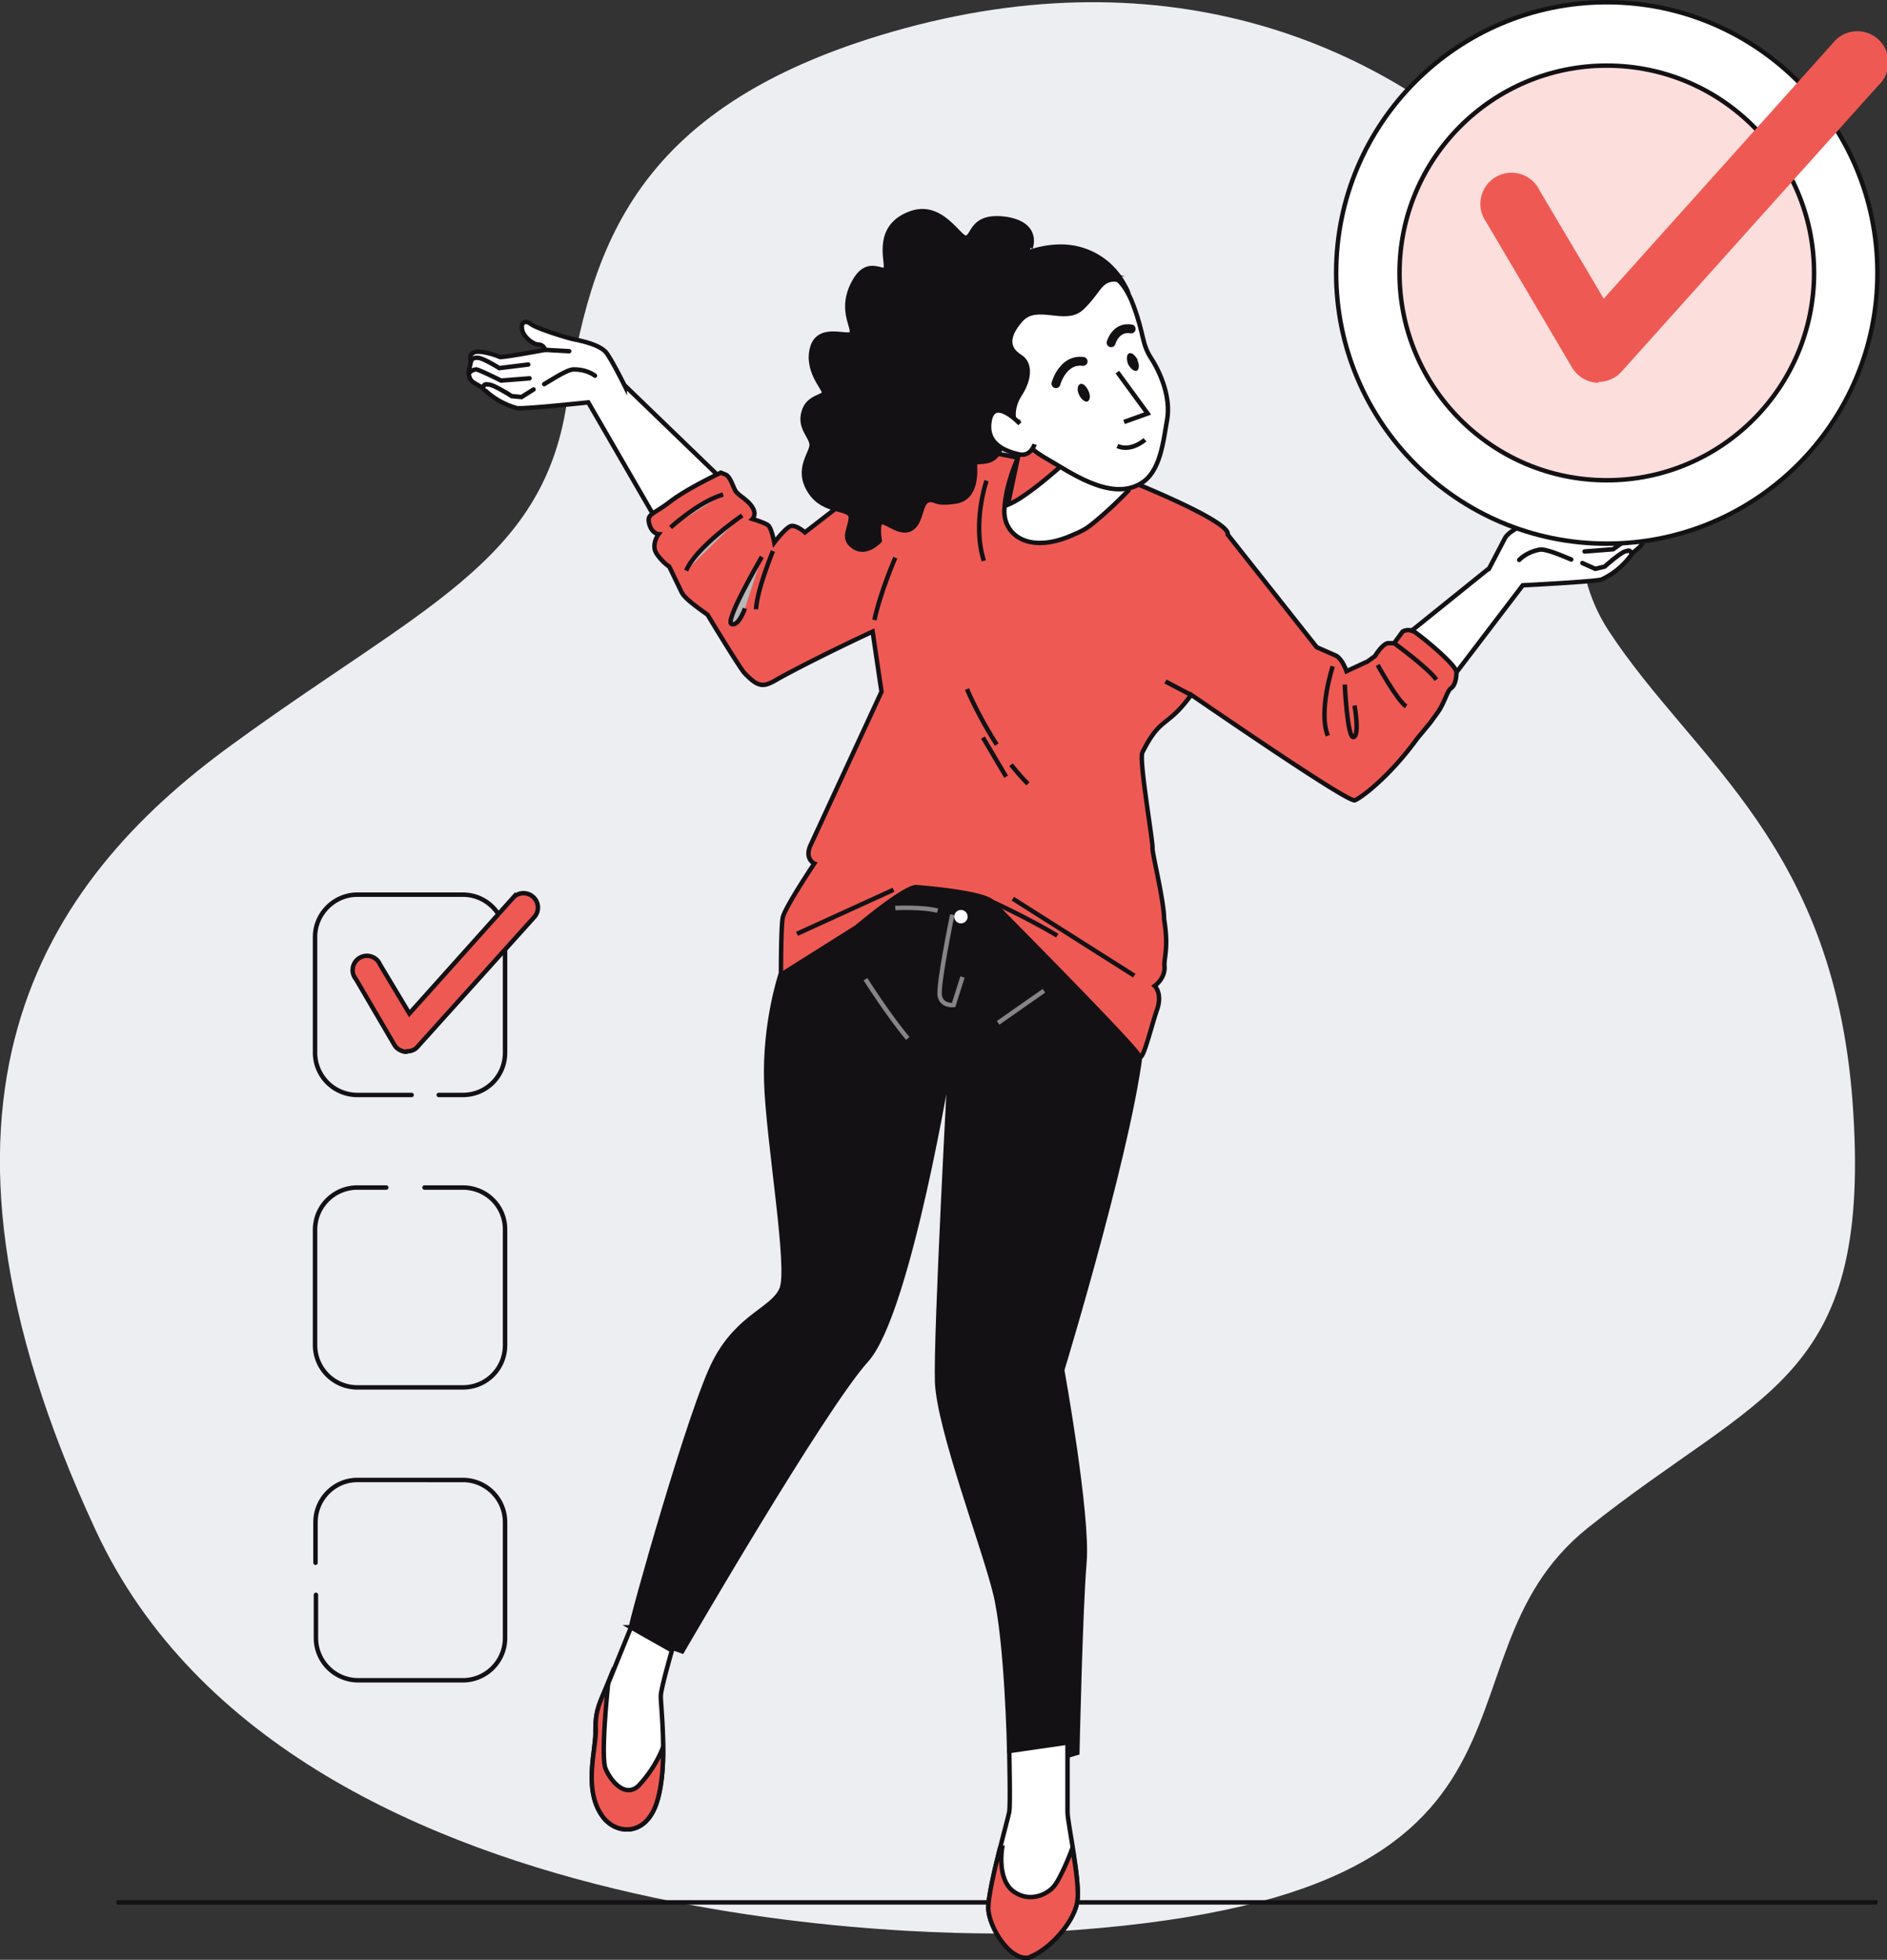 <?xml version="1.0" encoding="UTF-8"?> <svg xmlns="http://www.w3.org/2000/svg" id="Pros_Mark_1" data-name="Pros Mark 1" viewBox="0 0 424.06 440.3"><rect x="0" y="0" width="424.06" height="440.3" fill="#333333" stroke="none"/><defs><style>.cls-1, .cls-2, .cls-3, .cls-4, .cls-5, .cls-6, .cls-7, .cls-8, .cls-9, .cls-10 { stroke-miterlimit: 10; } .cls-1, .cls-2, .cls-3, .cls-4, .cls-5, .cls-7, .cls-8, .cls-9, .cls-10 { stroke: #141115; } .cls-1, .cls-2, .cls-4, .cls-6 { fill: none; } .cls-2, .cls-4, .cls-10 { stroke-linecap: round; } .cls-3, .cls-11 { fill: #141115; } .cls-4 { stroke-width: 2px; } .cls-12 { fill: #edeef1; } .cls-5 { fill: #b8b8b8; } .cls-13, .cls-9 { fill: #ee5a53; } .cls-6 { stroke: #858585; } .cls-7, .cls-10 { fill: #fff; } .cls-8 { fill: #fcdedd; }</style></defs><path d="M230 434.3s-163.5 6.4-208.5-90.5C-23.5 247 9.6 198.2 52 167.4c42.2-30.8 69.8-41 75.3-76.4 5.5-35.2 14.7-68 76.2-84.7 61.5-16.6 110.2 4.5 140.5 36.6 30.3 32-1.8 69.3 17.5 98.8s51.4 48.1 55 108.5c3.7 60.3-21 62.2-59.6 93-38.6 30.8 1.8 85.3-126.8 91.1Z" class="cls-12"></path><path d="M26.2 427.4h395.7" class="cls-1"></path><path d="M92.5 246H80.3a9.5 9.5 0 0 1-9.5-9.5v-26c0-5.2 4.3-9.5 9.5-9.5H104c5.3 0 9.5 4.3 9.5 9.5v26c0 5.3-4.2 9.5-9.5 9.5h-5.4M95.4 266.8h8.6c5.3 0 9.5 4.2 9.5 9.4v26c0 5.3-4.2 9.5-9.5 9.5H80.3a9.5 9.5 0 0 1-9.5-9.4v-26c0-5.3 4.3-9.5 9.5-9.5h6.5M70.9 351.1V342c0-5.2 4.2-9.5 9.4-9.5H104c5.3 0 9.5 4.3 9.5 9.5v26c0 5.2-4.2 9.5-9.5 9.5H80.3A9.5 9.5 0 0 1 71 368v-9.7" class="cls-2"></path><path d="M91.3 236.3H91c-1-.2-1.9-.7-2.4-1.6L80 220a3.2 3.2 0 1 1 5.4-3.3l6.6 11 23.3-26a3.2 3.2 0 0 1 4.5-.2 3.2 3.2 0 0 1 .3 4.5l-26.3 29.2c-.6.7-1.5 1-2.4 1Z" class="cls-9"></path><path d="M140.4 86.7s-2.6-5.3-4.1-7.4c-1.6-2.1-6.7-2.9-7.9-3.2-1.2-.3-7.6-2.2-9.1-3.3-1.5-1.1-2.2-.1-2 1 .2 2 2.7 3.6 3.6 3.6 1.3 0 1.6 1.2 1.6 1.2s-9.6 1.8-10.2 1.6c-.5-.3-4.9-1.8-6-.9-.7.5-.7.6-.5 2 0 .3-.6 2.4-.5 2.7.2.6.2 1.1.8 1.7.8.6 2.3 1.3 2.5 1.6a17 17 0 0 0 7.6 4.4c2 .2 16-1.3 16-1.3l15.4 26.6 15.6-8.4-22.8-22Z" class="cls-10"></path><path d="m119.9 87.5-2.7 1.7-2.2-.2s-4.5-2.9-5.4-2.6c0 0-1-.4-1 .9M133.7 84.4S132 83 129 83c-1.3-.1-4.5 2-6.7 3.3M122.5 78.6l5.4.3M105.8 81.2s.3-1 1.7-.8 4.7 2.3 4.7 2.3l6.5-.8M105.3 84s.6-1 1.8-1c1.1.3 5.5 2.5 5.5 2.5l6.4-.5M334.6 127.8l3.5-6.7c1.1-2.3 6-3.8 7.2-4.3 1.2-.5 7.1-3.5 8.4-4.8 1.4-1.4 2.2-.5 2.2.6.2 2.1-2.1 4-3 4.2-1.3.1-1.3 1.5-1.3 1.5s9.8.1 10.3-.2c.5-.3 4.5-2.5 5.8-1.8.7.3.7.4.8 1.8 0 .4 1 2.3.9 2.7-.2.5 0 1-.6 1.7-.6.8-2 1.7-2.1 2a17 17 0 0 1-6.8 5.7c-1.8.5-17.7 1.3-17.7 1.3l-15.7 20.6-11-9 19-15.3Z" class="cls-10"></path><path d="m355.6 126.5 2.9 1.3 2.1-.5s4-3.6 5-3.5c0 0 .9-.5 1 .7" class="cls-10"></path><path d="M341.4 125.8s1.5-1.7 4.5-2.3c1.3-.3 4.8 1.2 7.2 2.2" class="cls-2"></path><path d="m351.6 118.3-5.3 1.1M368.4 118.1s-.4-1-1.8-.5c-1.3.5-4.3 3-4.3 3l-6.4.3M369.4 120.8s-.8-1-1.9-.7c-1 .4-5 3.3-5 3.3l-6.4.5" class="cls-10"></path><path d="M175.4 219s-3.6 10.7-3.2 24 5.5 42.3 3.4 46.7c-2 4.5-9.5 5.9-14.8 15.9-5.4 10-19 58.6-19 60 .1 1.4 11.5 5.4 11.5 5.4s31.7-54.7 41.4-65.4c9.6-10.6 18.9-68 18.9-68s-3.4 62.5-3 73c.5 10.6 10.4 36.6 13 47.1 2.7 10.6 3.2 35.7 3.2 35.7s9.2 2.2 12.3 1.3l3-.9s.7-32.3 1.6-42.8c.9-10.6-5-43.2-5-43.2s16.7-54.8 18-75c0 0-5.3-24.7-15.9-33s-27.7-12.3-38.7-8.4c-11 4-26.7 27.6-26.7 27.6Z" class="cls-3"></path><path d="M217.9 205.5a2 2 0 1 1-3.9 0 2 2 0 0 1 3.9 0Z" class="cls-10"></path><path d="M214 205.5s-3.3 16-2.8 18.3c.5 2.3 3.1 2 3.1 2l2-6.3M201.2 204s6.2-.3 9.5.6M194.5 220s5.2 8.2 9.5 13.3M234.6 222.6l-10.3 7.2" class="cls-6"></path><path d="M226.8 393.4s.3 12.2 0 13.7c-.3 1.6-4.7 17.2-4.7 21.5s5.3 12.8 9.7 11c4.3-2 9.3-7.6 10.2-12 1-4.3-2.1-18-2.1-20.5v-15.6l-13.1 1.9Z" class="cls-7"></path><path d="M231.8 439.5c4.3-1.8 9.3-7.5 10.2-11.8.6-2.4-.2-7.8-1-12.5-1 2.8-3 7.2-4 8.4-1.5 2-5.6 4-9.3 1.3-3.7-2.8-2.5-9.7-2.5-9.7l-.5.1c-1.3 5-2.6 10.9-2.6 13.3 0 4.4 5.3 12.8 9.7 11Z" class="cls-9"></path><path d="m141.8 365.6-5 12.3c-2 4.7-3 6.3-3 10.8.2 4.6-2.8 13.5 1.7 19.5 3 4 9.8 4.5 12.2-3.6 2.5-8 .7-22 .8-23.6 0-1.6 2.5-10.2 2.5-10.2l-9.2-5.2Z" class="cls-7"></path><path d="M133.9 388.7c0 4.6-2.9 13.5 1.6 19.5 3 4 9.8 4.5 12.2-3.6 1-3.4 1.4-7.8 1.3-12a27.7 27.7 0 0 1-5.5 8.6c-3 2.8-6.2-1-7.4-3.8s.6-19.5.6-19.5c-1.9 4.7-3 6.3-2.8 10.8ZM317.2 141.7c-1-.4-2 .2-2 .2l-1.9 2.6H312c-1 0-2.4 1.9-3 2.9l-1.8 1.3-.3.1-4.3 2s-1-3-2.6-3.6l-4.1-1.8-20-25.3c.8-3.1-23.9-12.8-23.9-12.8l-33.7-6.5-18 3.8-19.4 15c-.6-.5-2.2-1.7-3.2-1.4-1.2.4-3.7 3.7-3.7 3.7s-.6-3.3-1.4-3.9-3.5-1.4-3.5-1.4 1-1 0-2.6c-1-1.7-3.2-2.7-3.8-3.7s-1.2-3.3-2.3-3.7l-1-.4s-7.5 3.5-11.4 6.5c-3.9 3-5.3 2.7-4.7 5 .6 2.2 2.1 2.3 2.1 2.3s-1.7 2.3-.5 4.3c1.3 2 2.9 3 2.9 3l2.8 5.8c.7 1.4 3.7 3.5 5.8 5 4.1 6.8 7.4 12 8.2 13 3.3 3.5 4.4 3.3 7.5 1.5 1.7-1 10-5.4 21.4-10.7l2 13.5-16 34.6c-1.3 3 .9 4 .9 4s-6.7 10-7.1 12.2c-.4 2-.4 12.8-.4 12.8l17-10.7c8.8-7.3 12.3-9 13.4-9 4.8.4 14.4 1.4 16.8 3.1 0 0 32.6 32.8 33.3 34.8.7 2 2.7-6.6 4-10.3s-.5-5.4-.5-5.4 2.4-1.7 2.2-4.4c-.2-1.8 1-4-.1-10.6 0-4.2-2.7-14.8-2.6-16 .1-1.6-3-19.3-2.3-21.4 4.2-8.4 5.5-5.4 11-13 10.1 6.9 35.5 24.3 36.8 23.7 2.1-1 8.3-6 14-13.9l2.9-3.5 1.6-2.2c1.6-2.2 2.2-4.9 3-5.5.9-.6 1.3-2 1.3-3.7s-9-9-10-9.4Z" class="cls-9"></path><path d="m267.6 156.1-5.7-3M227.2 171.8c1.2 1.5 2.5 3 3.8 4.3M217.3 154.8s2.5 6 6.7 12.5M220.9 165.7l5.2 8.8M221.7 108s-3.3 9.5-.6 18" class="cls-1"></path><path d="m227.6 201.9 27.3 17.3M179.1 209.8l21.7-9.9M222.6 202.4s8.3 3.8 15 7.8M201.2 125.3s-3.3 7.5-4.7 14" class="cls-7"></path><path d="M173.7 123.8s-3.6 8.7-3.8 13.1M166.8 115.8s-10.4 7.1-12.6 12.4M150.7 118.5s6.3-5.8 11.8-7.4M171.2 125.1s-8.5 14.6-6.8 15.1c1.6.6 3-3.5 3-3.5" class="cls-5"></path><path d="M302.2 153.8s.6 12.3 2 11.8.2-7.1.2-7.1M309.6 149.4s4.4 8 6.4 9.3M313.3 144.5s7.6 5.5 9.5 8.2M299.5 149.7s-3.3 10.1-1.1 15.6" class="cls-1"></path><path d="m237 100.3-2.9-1.8s-2.5-.8-5 3.6c0 0-3.1 6.2-3.4 12.5-.2 5.7 5.7 10.1 15.8 5.4 1-.4 2-.9 2.9-1.5 4.1-3 9.2-8.3 9.2-8.3l2.2-16.6c-4.5 2.6-13.8 5.3-18.8 6.7Z" class="cls-7"></path><path d="M246.8 96.9s-14 14-20.3 16.5l2.8-13.2 18-5.3-.5 2Z" class="cls-9"></path><path d="M249 61.6s3.3.4 5.7 7c2.5 6.7 1.8 8.5 4 11.9s4.4 8.8 3.6 13.7c-.9 5-1.5 11.8-5.9 14.4-6.9 4.2-16.3-2.8-21.3-5.6s-9.3-8.2-10.9-10.6c-1.6-2.4-5-8.2-4.7-14.5.2-6.2 7.4-13.4 11.3-15.3 4-1.8 11-3 18.3-1Z" class="cls-7"></path><path d="M231.6 55.7s2.1-5.3-5.5-6.5c-7.7-1.1-7.3 3.8-8.9 4.2-1.6.5-5.6-8.4-13-5.3-7.4 3-4.9 10.2-5.1 12-.2 2-4-2.7-7.2 3.3-3.3 6 0 10-.5 11.4s-7.1-2-8.8 3.1c-1.6 5.2 2.6 9.3 2.6 10.3s-3.7.9-4.6 4.4c-1 3.5 1.6 5.3 1.8 7.2s-3.7 5.5-.4 10.6c3.2 5.1 9.4 3.4 9.2 6-.2 2.6-2.1 4.6.7 6.5 2.8 1.9 5.8-1.4 5.8-1.4s-.7-4.2.5-4.2 4.4 3 6.7 1.4 1.9-5.8 3.7-6.3c1.9-.4 1 1 6 .3 5.2-.7 4.5-7.2 4.5-8.4s3.5.5 5.3-2.6c1.9-3 .5-5.4.5-5.4s-5.4-8.7-4.7-13.8" class="cls-3"></path><path d="M228 94.8s-1-2.8 1.2-6.2c2.2-3.4 2.5-7 0-8.5-2.5-1.6-3.4-4.1.2-8.2s10 .8 13.7-2.7 3.9-6 6.8-6.4c2.8-.4 3.7 3.2 3.7 3.2S251 57.9 242 55.8c-9-2.1-23 4.3-27.6 16.5-4.5 12.3 10.5 24 10.5 24s1 .4 3.2-1.5Z" class="cls-3"></path><path d="m251.1 83.6 6.8 9.3-5.3 1.9M257.3 98.8s-3.1 2.8-6.2 1.4" class="cls-1"></path><path d="M244.6 87.8c.5 1 .4 2.1-.2 2.4-.5.2-1.4-.4-1.9-1.5-.5-1-.4-2.1.2-2.4s1.4.4 1.9 1.5ZM255.6 80.9c.5 1 .4 2.1-.1 2.4-.6.2-1.4-.4-2-1.5-.4-1.1-.3-2.2.2-2.4.6-.3 1.4.4 2 1.5Z" class="cls-11"></path><path d="M237.3 86.2s1.5-5.6 6.1-5M249.7 77s1-3.7 4.5-3.1" class="cls-4"></path><path d="M229.2 95.2s-5.8-6.2-6.8-.7c-1 5.6 4.2 7 6.7 7.6 2.6.5 3.4-2.3 3.4-2.3" class="cls-7"></path><circle cx="361.09" cy="61.32" r="60.82" class="cls-7"></circle><circle cx="361.09" cy="61.32" r="46.58" class="cls-8"></circle><path d="M359.3 86a7 7 0 0 1-6-3.4L334 49.9a7 7 0 1 1 12-7.1l14.4 24.3 51.4-57.3a7 7 0 1 1 10.4 9.3l-57.8 64.4a7 7 0 0 1-5.2 2.3Z" class="cls-13"></path></svg> 